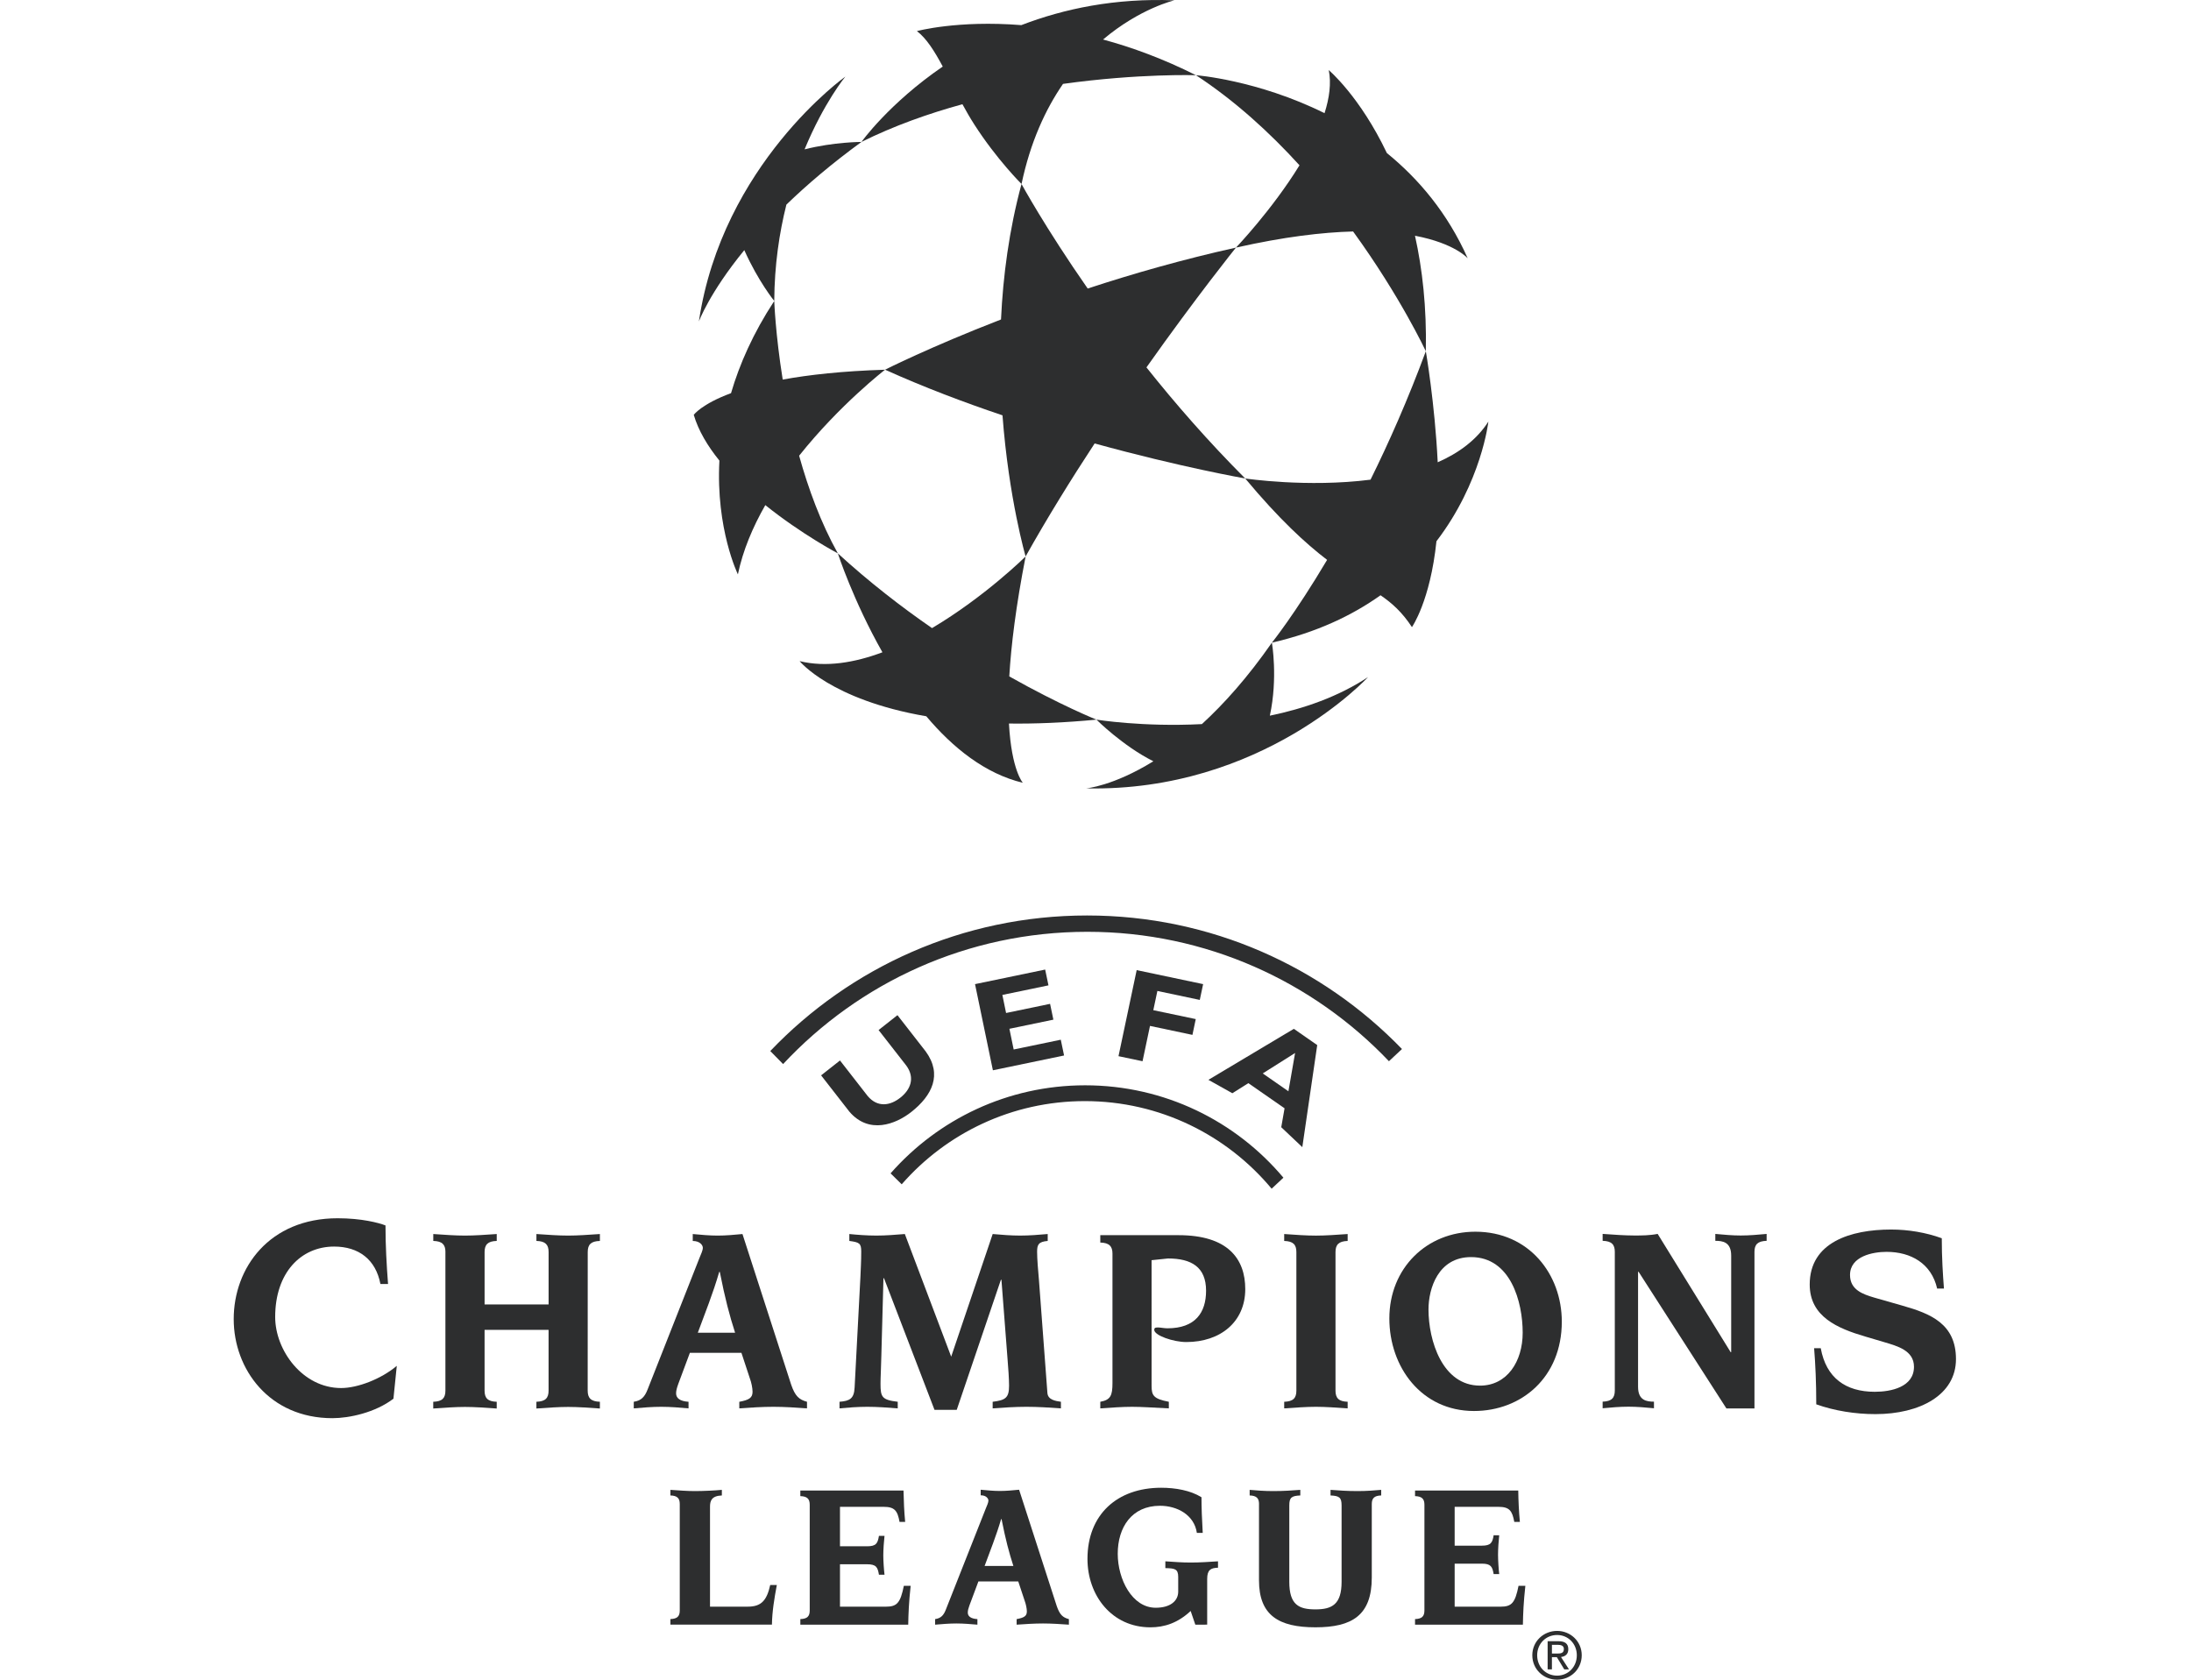 <svg width="300" height="230" viewBox="0 0 300 230" fill="none" xmlns="http://www.w3.org/2000/svg">
<path fill-rule="evenodd" clip-rule="evenodd" d="M149.883 60.721C161.694 63.979 170.5 65.516 170.5 65.516C165.434 60.448 160.9 55.236 156.976 50.307C163.83 40.614 169.231 33.904 169.231 33.904C161.96 35.516 155.086 37.484 148.93 39.508C143.081 31.107 139.87 25.195 139.87 25.195C138.163 31.501 137.338 37.815 137.062 43.745C127.291 47.531 121.184 50.623 121.184 50.623C126.467 53.004 131.953 55.082 137.265 56.871C138.126 68.276 140.431 76.193 140.431 76.193C143.395 70.905 146.651 65.644 149.883 60.721Z" fill="#2D2E2F"/>
<path fill-rule="evenodd" clip-rule="evenodd" d="M203.794 57.729C202.187 60.243 199.729 62.038 196.857 63.299C196.464 55.232 195.23 48.095 195.23 48.095C192.777 54.724 190.169 60.605 187.658 65.681C178.998 66.792 170.5 65.518 170.5 65.518C175.161 71.108 178.782 74.424 181.712 76.662C177.329 84.052 174.154 87.997 174.154 87.997C180.281 86.595 185.153 84.267 189.028 81.508C190.614 82.597 191.979 83.812 193.328 85.869C193.328 85.869 195.828 82.324 196.684 74.112C202.876 66.015 203.794 57.729 203.794 57.729Z" fill="#2D2E2F"/>
<path fill-rule="evenodd" clip-rule="evenodd" d="M200.965 35.37C198.205 29.162 194.229 24.479 189.893 20.953C186.196 13.185 181.94 9.599 181.94 9.599C182.299 11.386 182.026 13.409 181.362 15.497C172.154 10.933 163.756 10.298 163.756 10.298C169.105 13.804 173.853 18.151 177.932 22.632C174.175 28.746 169.234 33.904 169.234 33.904C175.784 32.429 181.055 31.808 185.272 31.696C191.745 40.609 195.23 48.095 195.23 48.095C195.355 42.069 194.753 36.815 193.746 32.279C199.226 33.325 200.965 35.37 200.965 35.37Z" fill="#2D2E2F"/>
<path fill-rule="evenodd" clip-rule="evenodd" d="M163.755 10.298C159.287 8.051 155.012 6.486 151.036 5.41C156.098 1.129 160.805 0.044 160.805 0.044C152.679 -0.277 145.692 1.19 139.842 3.44C131.108 2.743 125.544 4.258 125.544 4.258C126.851 5.243 127.956 7.006 129.086 9.113C121.704 14.167 117.955 19.433 117.955 19.433C122.404 17.224 127.126 15.549 131.78 14.273C132.288 15.205 132.821 16.136 133.406 17.046C136.487 21.846 139.872 25.195 139.872 25.195C141.081 19.442 143.161 14.962 145.552 11.486C155.94 10.042 163.755 10.298 163.755 10.298Z" fill="#2D2E2F"/>
<path fill-rule="evenodd" clip-rule="evenodd" d="M107.676 28.017C110.459 25.326 113.851 22.426 117.956 19.434C117.956 19.434 114.169 19.434 110.166 20.452C112.814 14.042 115.751 10.488 115.751 10.488C115.751 10.488 98.895 22.477 95.693 44.022C95.693 44.022 97.109 40.126 101.913 34.251C103.819 38.522 106.014 41.21 106.014 41.21C106.042 36.292 106.708 31.872 107.676 28.017Z" fill="#2D2E2F"/>
<path fill-rule="evenodd" clip-rule="evenodd" d="M121.186 50.624C115.335 50.808 110.746 51.321 107.172 51.975C106.168 45.714 106.014 41.212 106.014 41.212C103.124 45.621 101.254 49.874 100.096 53.834C96.022 55.344 94.993 56.806 94.993 56.806C95.629 58.976 96.899 61.089 98.503 63.069C98.001 72.448 101.036 78.646 101.036 78.646C101.719 75.359 103.079 72.157 104.789 69.165C109.78 73.166 114.722 75.774 114.722 75.774C112.393 71.6 110.679 66.925 109.42 62.4C115.015 55.376 121.186 50.624 121.186 50.624Z" fill="#2D2E2F"/>
<path fill-rule="evenodd" clip-rule="evenodd" d="M150.131 98.539C150.131 98.539 145.223 96.58 138.195 92.62C138.445 88.396 139.097 83.018 140.433 76.195C140.433 76.195 134.848 81.722 127.616 86.005C123.419 83.105 119.007 79.699 114.722 75.774C114.722 75.774 116.808 82.219 120.826 89.317C117.012 90.744 113.082 91.406 109.487 90.526C109.487 90.526 113.733 95.828 126.832 98.079C130.463 102.389 134.888 105.948 140.052 107.186C140.052 107.186 138.497 105.479 138.15 99.073C141.722 99.12 145.7 98.963 150.131 98.539Z" fill="#2D2E2F"/>
<path fill-rule="evenodd" clip-rule="evenodd" d="M173.872 97.997C174.997 92.814 174.153 87.996 174.153 87.996C170.839 92.761 167.582 96.388 164.568 99.15C156.458 99.57 150.13 98.538 150.13 98.538C150.13 98.538 153.75 102.153 157.923 104.239C152.412 107.647 148.72 107.951 148.72 107.951C172.843 108.461 187.32 92.712 187.32 92.712C183.255 95.394 178.547 97.034 173.872 97.997Z" fill="#2D2E2F"/>
<path fill-rule="evenodd" clip-rule="evenodd" d="M123.465 162.165C129.566 155.185 138.536 150.773 148.535 150.773C158.817 150.773 168.015 155.441 174.117 162.768L175.729 161.258C169.227 153.526 159.478 148.609 148.582 148.609C137.968 148.609 128.442 153.272 121.942 160.666L123.465 162.165Z" fill="#2D2E2F"/>
<path fill-rule="evenodd" clip-rule="evenodd" d="M145.697 144.526L135.951 146.552L133.504 134.755L143.108 132.761L143.56 134.923L137.248 136.234L137.756 138.708L143.781 137.456L144.233 139.62L138.212 140.87L138.795 143.705L145.246 142.367L145.697 144.526Z" fill="#2D2E2F"/>
<path fill-rule="evenodd" clip-rule="evenodd" d="M164.279 136.917L158.473 135.69L157.916 138.321L163.727 139.542L163.273 141.705L157.461 140.477L156.441 145.313L153.149 144.621L155.638 132.837L164.737 134.755L164.279 136.917Z" fill="#2D2E2F"/>
<path fill-rule="evenodd" clip-rule="evenodd" d="M178.318 157.077L175.433 154.348L175.887 151.759L170.929 148.314L168.74 149.695L165.459 147.861L177.159 140.876L180.359 143.102L178.318 157.077ZM177.328 144.184L172.901 146.983L176.414 149.427L177.328 144.184Z" fill="#2D2E2F"/>
<path fill-rule="evenodd" clip-rule="evenodd" d="M124.798 152.246C122.636 153.956 118.977 155.359 116.294 152.209L112.429 147.247L115.015 145.21L118.811 150.084C120.18 151.697 121.902 151.389 123.27 150.309C124.643 149.236 125.342 147.624 124.098 145.915L120.299 141.043L122.883 139.006L126.752 143.972C129.059 147.143 127.63 150.001 124.798 152.246Z" fill="#2D2E2F"/>
<path fill-rule="evenodd" clip-rule="evenodd" d="M190.179 145.31C179.799 134.399 165.136 127.59 148.886 127.59C132.443 127.59 117.623 134.556 107.225 145.701L105.469 143.916C116.39 132.478 131.791 125.355 148.846 125.355C165.774 125.355 181.057 132.364 191.964 143.642L190.179 145.31Z" fill="#2D2E2F"/>
<path fill-rule="evenodd" clip-rule="evenodd" d="M201.824 193.206C194.617 193.206 190.235 187.162 190.235 180.534C190.235 173.652 195.342 168.656 202.007 168.656C209.395 168.656 213.848 174.52 213.848 180.969C213.848 188.607 208.311 193.209 201.824 193.206ZM201.422 172.132C196.938 172.132 195.595 176.407 195.595 179.304C195.595 183.538 197.477 189.732 202.655 189.732C206.346 189.732 208.492 186.438 208.492 182.487C208.492 178.288 206.86 172.132 201.422 172.132Z" fill="#2D2E2F"/>
<path fill-rule="evenodd" clip-rule="evenodd" d="M157.681 189.769C157.681 191.074 157.938 191.542 160.04 191.943V192.847C157.758 192.739 156.341 192.632 155.003 192.632C153.661 192.632 152.248 192.74 150.656 192.847V191.943C152.072 191.692 152.324 191.074 152.324 189.37V171.66C152.324 170.648 151.886 170.175 150.656 170.14V169.131H161.376C168.08 169.131 170.506 172.322 170.506 176.519C170.502 181.013 167.096 183.764 162.427 183.764C160.654 183.764 158.044 182.858 158.044 182.1C158.044 181.769 158.259 181.769 158.591 181.769C158.912 181.769 159.386 181.882 159.853 181.882C163.655 181.882 165.14 179.744 165.14 176.735C165.14 173.48 163.114 172.321 159.925 172.321L157.679 172.556L157.68 189.769H157.681Z" fill="#2D2E2F"/>
<path fill-rule="evenodd" clip-rule="evenodd" d="M177.505 171.443C177.505 170.426 177.069 169.957 175.837 169.922V168.974C177.43 169.087 178.848 169.19 180.188 169.19C181.526 169.19 182.942 169.083 184.526 168.974V169.922C183.303 169.96 182.862 170.426 182.862 171.443V190.42C182.862 191.432 183.299 191.905 184.526 191.94V192.846C182.936 192.742 181.522 192.633 180.188 192.631C178.847 192.631 177.43 192.744 175.837 192.846V191.943C177.071 191.905 177.505 191.435 177.505 190.422V171.443Z" fill="#2D2E2F"/>
<path fill-rule="evenodd" clip-rule="evenodd" d="M221.106 171.421C221.106 170.408 220.675 169.939 219.44 169.904V168.956C221.035 169.069 222.445 169.173 223.787 169.175C224.767 169.175 225.85 169.175 226.973 168.956L236.97 185.154L237.04 185.154V171.927C237.04 170.05 235.85 169.905 234.867 169.905V168.96C236.06 169.069 237.218 169.175 238.342 169.175C239.539 169.175 240.736 169.066 241.894 168.96V169.905C240.66 169.943 240.228 170.409 240.228 171.422V192.852H236.384L224.362 174.143H224.29V189.899C224.29 191.78 225.489 191.927 226.467 191.927V192.831C225.27 192.718 224.11 192.616 222.985 192.616C221.792 192.616 220.598 192.721 219.44 192.831L219.439 191.926C220.671 191.887 221.105 191.414 221.105 190.4V171.421H221.106Z" fill="#2D2E2F"/>
<path fill-rule="evenodd" clip-rule="evenodd" d="M249.304 184.612C250.046 188.674 252.715 190.576 256.706 190.576C258.905 190.576 262.069 189.943 262.069 187.15C262.069 184.909 259.763 184.311 258.045 183.793L255.397 183.01C251.598 181.893 247.792 180.288 247.792 175.884C247.792 170.109 253.384 168.358 258.94 168.358C261.289 168.358 263.716 168.766 265.876 169.551C265.876 172.233 266.024 174.507 266.174 176.443L265.243 176.444C264.459 173.016 261.665 171.415 258.31 171.415C256.447 171.415 253.312 172.008 253.312 174.581C253.312 176.632 255.103 177.225 256.63 177.678L260.543 178.796C264.318 179.874 267.819 181.257 267.819 186.101C267.819 191.024 262.859 193.633 256.781 193.633C254.059 193.633 251.193 193.186 248.689 192.292C248.689 189.345 248.574 186.775 248.396 184.611H249.306V184.612H249.304Z" fill="#2D2E2F"/>
<path fill-rule="evenodd" clip-rule="evenodd" d="M60.991 171.44C60.991 170.423 60.56 169.952 59.327 169.919V168.974C60.921 169.083 62.329 169.187 63.668 169.187C65.014 169.187 66.426 169.08 68.014 168.974V169.919C66.789 169.954 66.352 170.423 66.352 171.44V178.612H75.117V171.44C75.117 170.423 74.68 169.952 73.449 169.919V168.974C75.04 169.083 76.46 169.187 77.796 169.187C79.135 169.187 80.548 169.08 82.14 168.974V169.922C80.91 169.953 80.474 170.423 80.474 171.439L80.468 190.42C80.468 191.433 80.911 191.906 82.138 191.941V192.865C80.545 192.755 79.131 192.649 77.793 192.649C76.456 192.649 75.035 192.757 73.446 192.865V191.941C74.68 191.904 75.114 191.433 75.114 190.42V182.092H66.35V190.421C66.35 191.434 66.779 191.907 68.012 191.942V192.866C66.418 192.756 65.012 192.649 63.666 192.649C62.328 192.649 60.915 192.758 59.321 192.866V191.942C60.559 191.904 60.987 191.434 60.987 190.421V171.44H60.991Z" fill="#2D2E2F"/>
<path fill-rule="evenodd" clip-rule="evenodd" d="M95.547 182.487C96.492 179.917 97.65 177.056 98.479 174.156H98.556C99.279 177.816 99.89 180.132 100.652 182.487H95.547ZM86.78 192.846C88.051 192.738 89.28 192.631 90.546 192.631C91.781 192.631 93.049 192.739 94.276 192.846V191.943C93.084 191.87 92.573 191.435 92.573 190.785C92.573 190.422 92.684 190.024 92.866 189.518L94.459 185.244H101.52L102.678 188.754C102.864 189.225 103.043 190.059 103.043 190.568C103.043 191.4 102.573 191.694 101.228 191.945V192.846C102.788 192.738 104.345 192.631 105.901 192.631C107.422 192.631 108.981 192.739 110.498 192.846V191.943C109.416 191.651 108.873 191.182 108.326 189.588L101.662 168.975C100.539 169.083 99.38 169.188 98.26 169.188C97.137 169.188 96.014 169.081 94.855 168.975V169.924C95.834 169.924 96.234 170.499 96.234 170.86C96.234 171.225 95.98 171.731 95.764 172.275L88.666 190.274C88.299 191.214 87.829 191.797 86.778 191.94V192.846H86.78Z" fill="#2D2E2F"/>
<path fill-rule="evenodd" clip-rule="evenodd" d="M117.812 174.845C117.847 173.832 117.923 172.816 117.923 171.371C117.923 170.241 117.669 170.104 116.294 169.921V168.973C117.378 169.082 118.684 169.186 119.991 169.186C121.292 169.186 122.595 169.078 123.894 168.973L130.241 185.765L135.922 168.973C137.188 169.086 138.424 169.186 139.686 169.186C140.956 169.186 142.223 169.083 143.456 168.973V169.921C142.192 170.03 142.005 170.425 142.005 171.41C142.005 172.418 142.149 174.047 142.257 175.283L143.415 190.746C143.493 191.691 144.542 191.834 145.265 191.943L145.266 192.846C143.707 192.738 142.115 192.631 140.553 192.631C138.96 192.631 137.409 192.739 135.919 192.846V191.943C137.69 191.726 138.165 191.397 138.165 189.733C138.165 188.864 138.055 187.231 137.952 186.038L137.121 175.243H137.045L131 193.046H127.955L121.04 175.026H120.966L120.677 185.641C120.638 187.523 120.564 188.498 120.564 189.475C120.564 191.287 120.746 191.689 122.921 191.941V192.846C121.471 192.737 120.133 192.631 118.755 192.631C117.416 192.631 116.073 192.739 114.951 192.846V191.942C116.363 191.833 116.945 191.509 117.017 189.985L117.812 174.845Z" fill="#2D2E2F"/>
<path fill-rule="evenodd" clip-rule="evenodd" d="M53.871 191.521C51.389 193.421 47.834 194.189 45.512 194.189C36.877 194.189 32 187.486 32 180.624C32 173.597 36.877 166.814 46.231 166.814C49.515 166.814 51.867 167.439 52.783 167.797C52.783 170.543 52.932 173.191 53.133 175.815L52.088 175.814C51.447 172.463 49.116 170.69 45.751 170.69C41.193 170.69 37.678 174.276 37.678 180.336C37.678 184.9 41.437 190.063 46.708 190.063C48.951 190.063 52.176 188.841 54.33 187.023L53.871 191.521Z" fill="#2D2E2F"/>
<path fill-rule="evenodd" clip-rule="evenodd" d="M93.076 205.942C93.076 205.162 92.742 204.797 91.793 204.771V204.004C93.023 204.087 94.113 204.172 95.15 204.172C96.324 204.172 98.023 204.088 98.839 204.004V204.771C97.414 204.826 97.218 205.523 97.218 206.31V219.998L102.388 219.997C104.231 219.997 104.989 219.161 105.46 217.036H106.366C106.028 218.854 105.723 220.644 105.696 222.459H91.793V221.697C92.742 221.666 93.076 221.308 93.076 220.521V205.942Z" fill="#2D2E2F"/>
<path fill-rule="evenodd" clip-rule="evenodd" d="M110.87 206.039C110.87 205.254 110.536 204.889 109.585 204.862V204.096L123.711 204.096C123.749 205.636 123.795 206.884 123.939 208.396H123.17C122.893 206.857 122.501 206.328 120.99 206.328H115.014V211.73L118.727 211.731C119.987 211.731 120.18 211.309 120.348 210.304H121.112C121.029 211.001 120.944 212.208 120.944 212.966C120.944 213.719 121.028 214.949 121.112 215.622H120.348C120.18 214.612 119.987 214.192 118.727 214.192H115.014V220L121.3 220C122.81 220 123.282 219.5 123.759 217.145H124.691C124.442 219.443 124.384 220.927 124.358 222.461H109.586V221.699C110.537 221.669 110.871 221.31 110.871 220.523L110.87 206.039Z" fill="#2D2E2F"/>
<path fill-rule="evenodd" clip-rule="evenodd" d="M128.042 221.702C128.852 221.589 129.216 221.147 129.501 220.421L134.978 206.559C135.149 206.14 135.337 205.749 135.337 205.473C135.337 205.191 135.038 204.748 134.28 204.748V203.987C135.172 204.07 136.042 204.155 136.91 204.155C137.774 204.155 138.67 204.071 139.539 203.987L144.685 219.89C145.101 221.115 145.522 221.479 146.357 221.704V222.463C145.186 222.383 143.986 222.299 142.812 222.299C141.609 222.299 140.404 222.383 139.201 222.463V221.704C140.239 221.508 140.601 221.282 140.601 220.642C140.601 220.255 140.459 219.609 140.32 219.245L139.424 216.544H133.967L132.737 219.835C132.595 220.22 132.514 220.529 132.514 220.81C132.514 221.311 132.905 221.642 133.83 221.704V222.463C132.885 222.383 131.902 222.299 130.949 222.299C129.974 222.299 129.019 222.383 128.041 222.463L128.042 221.702ZM138.755 214.425C138.168 212.607 137.691 210.826 137.136 208.008H137.078C136.433 210.239 135.539 212.443 134.816 214.425H138.755Z" fill="#2D2E2F"/>
<path fill-rule="evenodd" clip-rule="evenodd" d="M161.325 215.925C161.325 214.804 160.818 214.748 159.564 214.72V213.788C160.705 213.871 161.858 213.956 163.032 213.956C164.286 213.956 165.517 213.872 166.774 213.788V214.665C165.796 214.693 165.292 214.945 165.292 216.201V222.46L163.667 222.461L163.03 220.589C161.263 222.243 159.417 222.827 157.513 222.827C152.256 222.827 148.901 218.493 148.901 213.457C148.901 207.389 152.958 203.715 158.997 203.715C160.929 203.715 163.007 204.076 164.512 205.016C164.512 206.396 164.569 207.965 164.682 209.898L163.88 209.899C163.513 207.407 161.157 206.183 158.83 206.183C154.945 206.183 153.045 209.153 153.045 212.76C153.045 216.232 155.004 220.146 158.244 220.146C160.232 220.146 161.325 219.223 161.325 217.935L161.324 215.927H161.325V215.925Z" fill="#2D2E2F"/>
<path fill-rule="evenodd" clip-rule="evenodd" d="M172.391 205.942C172.391 205.162 172.059 204.797 171.108 204.771V204.004C172.006 204.087 173.149 204.172 174.324 204.172C175.777 204.172 176.927 204.088 178.043 204.004V204.771C176.84 204.826 176.535 205.05 176.535 206.139V216.589C176.535 219.752 177.849 220.37 180.115 220.37C182.379 220.37 183.695 219.695 183.695 216.589V206.139C183.695 205.049 183.387 204.826 182.182 204.771V204.004C183.305 204.087 184.444 204.172 185.902 204.172C187.073 204.172 188.224 204.088 189.117 204.004V204.771C188.166 204.799 187.83 205.162 187.83 205.942V216.005C187.83 221.174 185.145 222.825 180.112 222.825C175.072 222.825 172.386 221.173 172.386 216.39L172.387 205.942H172.391Z" fill="#2D2E2F"/>
<path fill-rule="evenodd" clip-rule="evenodd" d="M195.038 206.039C195.038 205.254 194.705 204.889 193.753 204.862V204.096L207.884 204.096C207.91 205.636 207.968 206.884 208.107 208.396H207.343C207.06 206.857 206.674 206.328 205.158 206.328H199.178V211.646H202.896C204.148 211.646 204.349 211.228 204.517 210.22L205.279 210.221C205.195 210.919 205.117 212.124 205.117 212.874C205.117 213.635 205.195 214.863 205.279 215.539H204.516C204.348 214.532 204.147 214.108 202.895 214.108H199.178V220H205.469C206.976 220 207.456 219.5 207.924 217.145H208.858C208.604 219.443 208.551 220.927 208.52 222.461H193.752V221.699C194.703 221.669 195.037 221.31 195.037 220.523L195.038 206.039Z" fill="#2D2E2F"/>
<path fill-rule="evenodd" clip-rule="evenodd" d="M213.204 230C215.024 230 216.577 228.588 216.577 226.651C216.577 224.729 215.022 223.317 213.204 223.317C211.364 223.317 209.809 224.726 209.809 226.651C209.809 228.587 211.364 230 213.204 230ZM210.476 226.651C210.476 225.069 211.669 223.877 213.204 223.877C214.711 223.877 215.904 225.07 215.904 226.651C215.904 228.26 214.711 229.443 213.204 229.443C211.669 229.443 210.476 228.26 210.476 226.651ZM212.496 226.914H213.17L214.185 228.587H214.833L213.738 226.892C214.306 226.819 214.738 226.517 214.738 225.824C214.738 225.068 214.287 224.727 213.377 224.727H211.908V228.586H212.494V226.913H212.496V226.914ZM212.496 226.418V225.223L213.293 225.223C213.698 225.223 214.131 225.312 214.131 225.789C214.131 226.385 213.693 226.418 213.195 226.418H212.496Z" fill="#2D2E2F"/>
</svg>
